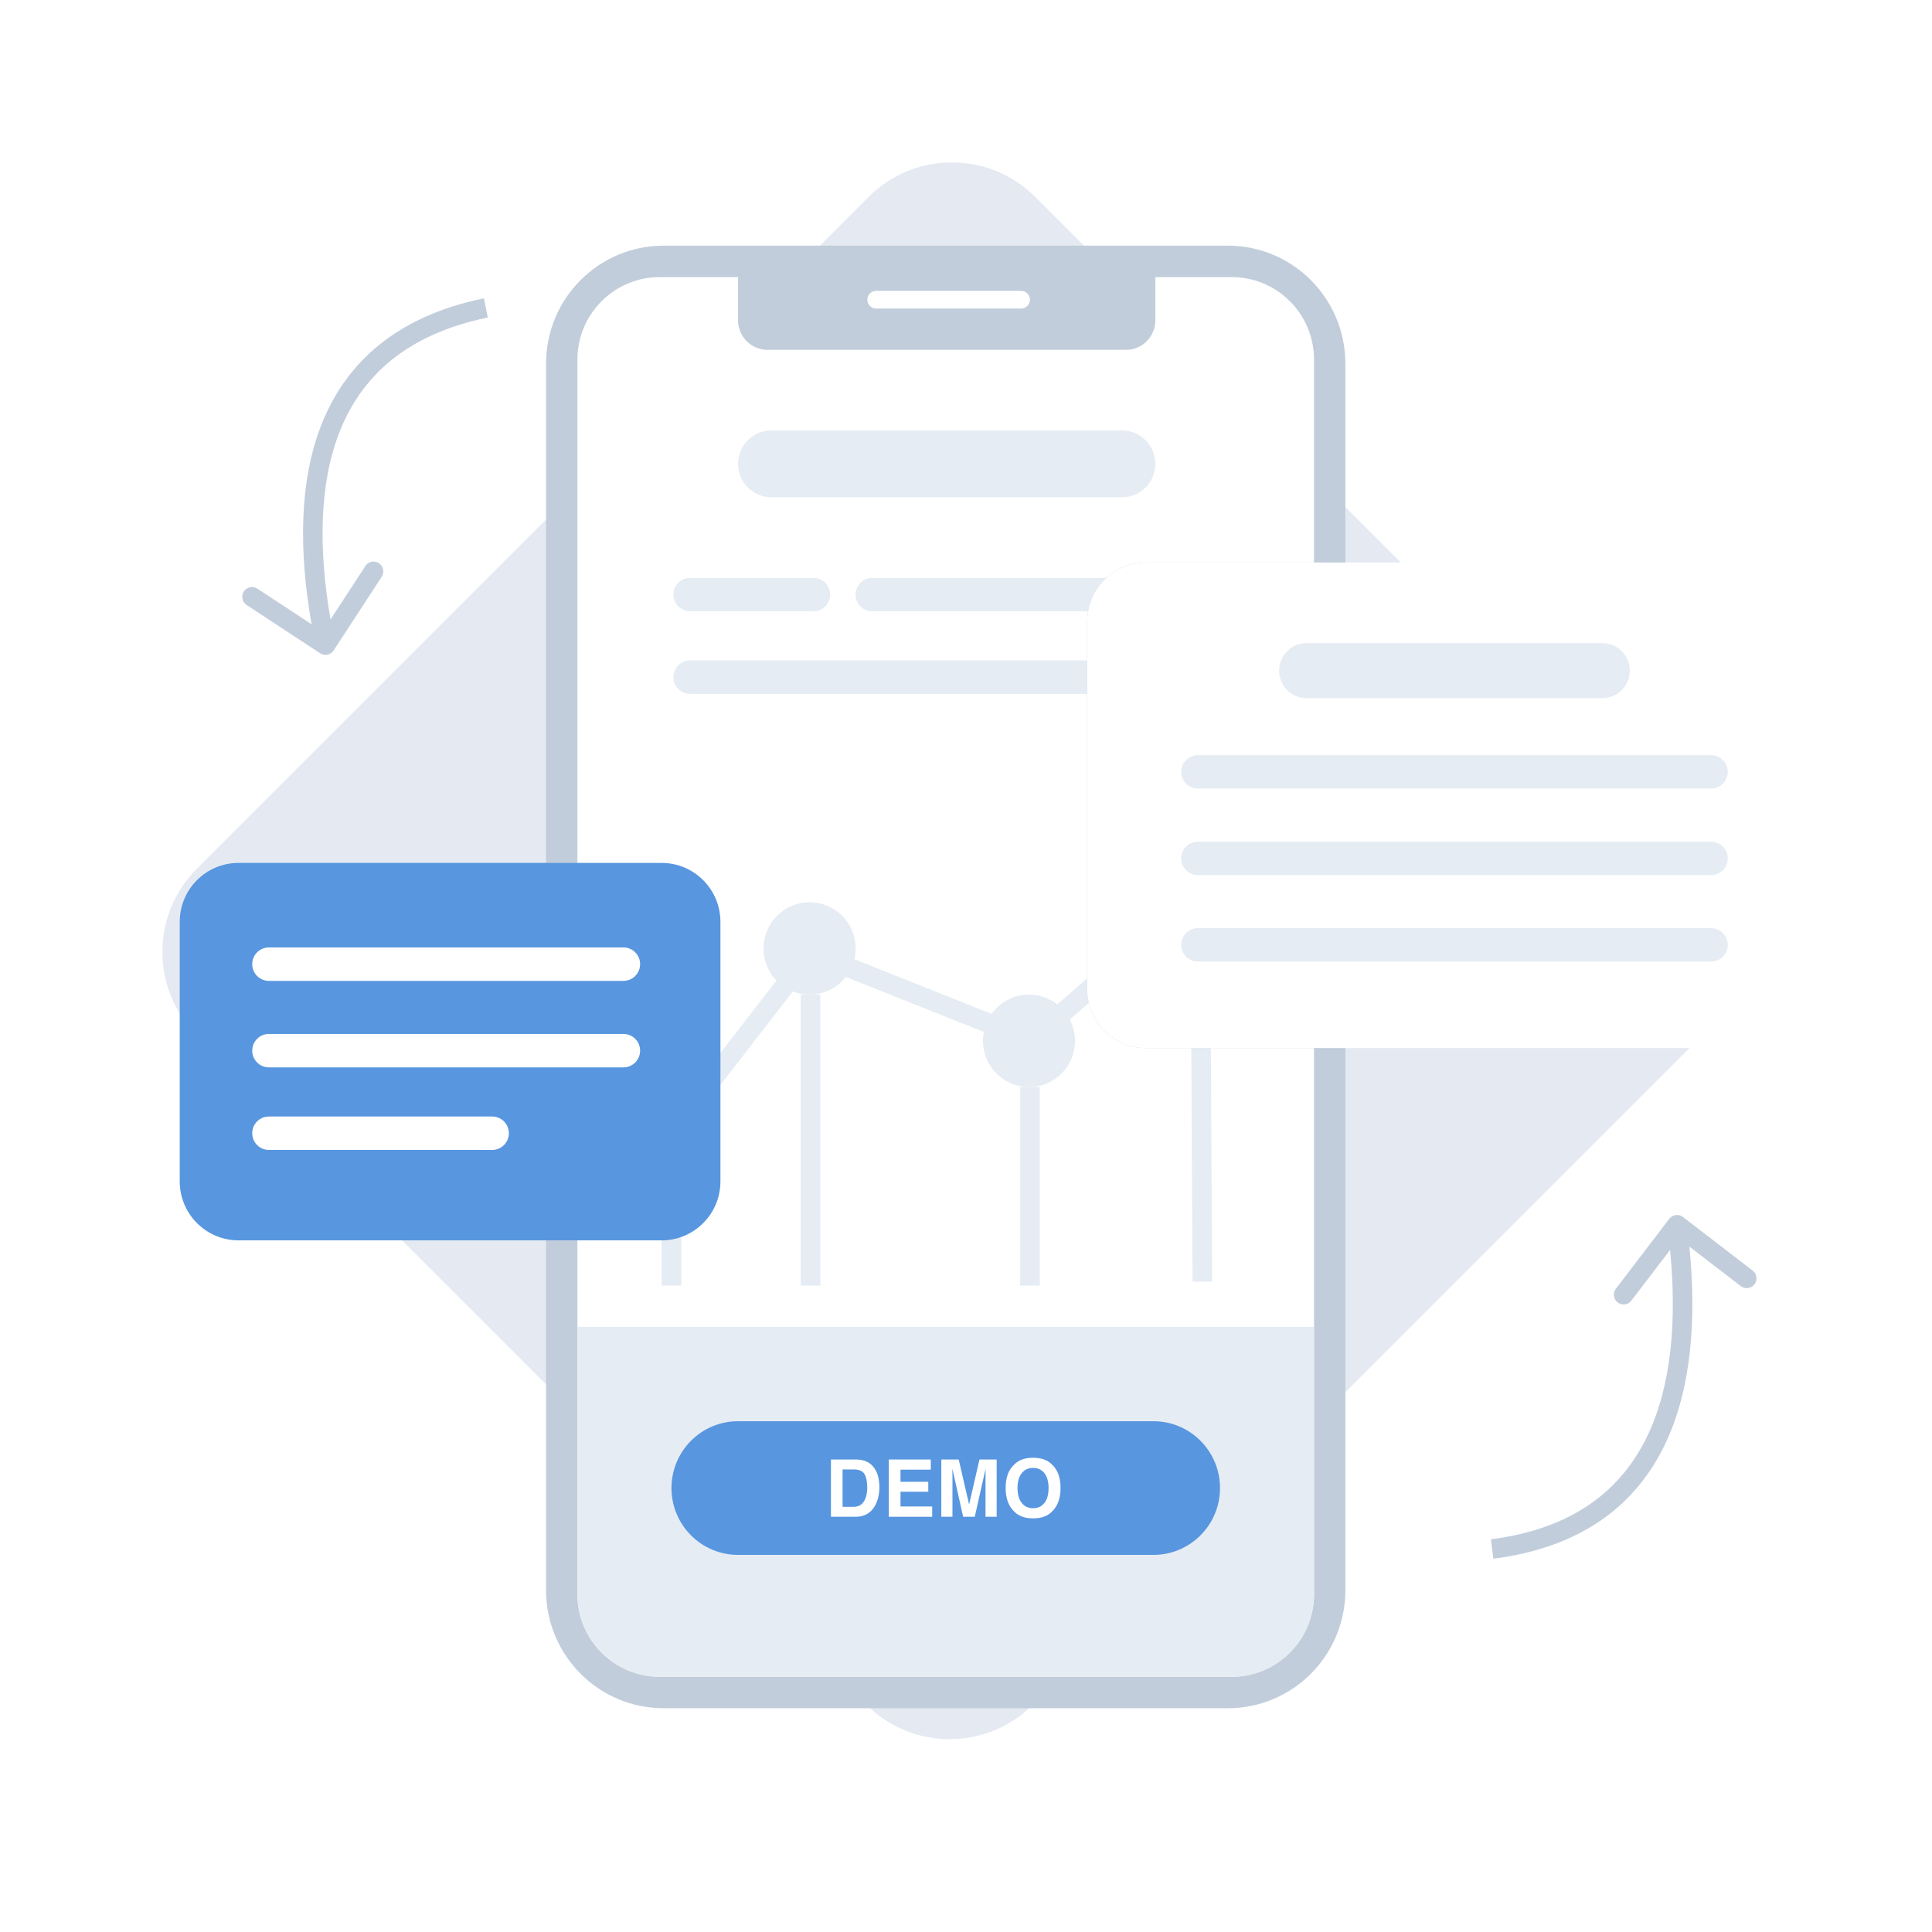 <svg width="170" height="170" viewBox="0 0 170 170" fill="none" xmlns="http://www.w3.org/2000/svg">
<path d="M76.434 17.326C80.48 13.28 87.04 13.28 91.086 17.326L149.995 76.236C154.041 80.282 154.041 86.842 149.995 90.888L90.887 149.996C86.841 154.042 80.281 154.042 76.235 149.996L17.326 91.087C13.279 87.04 13.279 80.48 17.326 76.434L76.434 17.326Z" fill="#E4E9F2"/>
<path d="M48.049 31.994C48.049 26.262 52.68 21.616 58.392 21.616H108.038C113.751 21.616 118.381 26.262 118.381 31.994V139.931C118.381 145.663 113.751 150.31 108.038 150.31H58.392C52.68 150.31 48.049 145.663 48.049 139.931V31.994Z" fill="#C2CDDB"/>
<path d="M50.807 31.648C50.807 27.636 54.048 24.383 58.047 24.383H108.383C112.381 24.383 115.623 27.636 115.623 31.648V140.277C115.623 144.29 112.381 147.542 108.383 147.542H58.047C54.048 147.542 50.807 144.29 50.807 140.277V31.648Z" fill="white"/>
<path d="M50.807 116.753H115.623V140.277C115.623 144.29 112.381 147.542 108.383 147.542H58.047C54.048 147.542 50.807 144.29 50.807 140.277V116.753Z" fill="#E6ECF3"/>
<path d="M64.943 24.556C64.943 23.123 66.101 21.962 67.529 21.962H99.075C100.503 21.962 101.661 23.123 101.661 24.556V28.189C101.661 29.622 100.503 30.783 99.075 30.783H67.529C66.101 30.783 64.943 29.622 64.943 28.189V24.556Z" fill="#C2CDDB"/>
<path d="M76.32 26.372C76.32 25.942 76.668 25.594 77.096 25.594H89.852C90.281 25.594 90.628 25.942 90.628 26.372C90.628 26.802 90.281 27.151 89.852 27.151H77.096C76.668 27.151 76.32 26.802 76.32 26.372Z" fill="white"/>
<path d="M59.084 130.937C59.084 127.689 61.708 125.055 64.945 125.055H101.49C104.727 125.055 107.351 127.689 107.351 130.937C107.351 134.185 104.727 136.818 101.49 136.818H64.945C61.708 136.818 59.084 134.185 59.084 130.937Z" fill="#5896DF"/>
<path d="M90.905 133.603C90.185 133.603 89.634 133.407 89.254 133.015C88.743 132.534 88.488 131.841 88.488 130.937C88.488 130.014 88.743 129.321 89.254 128.859C89.634 128.467 90.185 128.271 90.905 128.271C91.625 128.271 92.175 128.467 92.556 128.859C93.064 129.321 93.318 130.014 93.318 130.937C93.318 131.841 93.064 132.534 92.556 133.015C92.175 133.407 91.625 133.603 90.905 133.603ZM91.899 132.249C92.143 131.942 92.265 131.504 92.265 130.937C92.265 130.372 92.142 129.935 91.896 129.628C91.652 129.318 91.322 129.163 90.905 129.163C90.488 129.163 90.155 129.317 89.907 129.624C89.658 129.932 89.534 130.369 89.534 130.937C89.534 131.504 89.658 131.942 89.907 132.249C90.155 132.557 90.488 132.711 90.905 132.711C91.322 132.711 91.653 132.557 91.899 132.249Z" fill="white"/>
<path d="M83.809 133.463H82.828V128.424H84.359L85.275 132.386L86.185 128.424H87.699V133.463H86.718V130.055C86.718 129.957 86.719 129.82 86.721 129.645C86.724 129.467 86.725 129.33 86.725 129.234L85.771 133.463H84.749L83.802 129.234C83.802 129.33 83.803 129.467 83.806 129.645C83.808 129.82 83.809 129.957 83.809 130.055V133.463Z" fill="white"/>
<path d="M81.683 131.261H79.236V132.557H82.025V133.463H78.207V128.424H81.902V129.317H79.236V130.386H81.683V131.261Z" fill="white"/>
<path d="M75.288 133.463H73.117V128.424H75.288C75.6 128.429 75.859 128.465 76.067 128.534C76.42 128.65 76.706 128.863 76.925 129.173C77.1 129.424 77.22 129.695 77.284 129.986C77.347 130.278 77.379 130.556 77.379 130.82C77.379 131.49 77.245 132.058 76.976 132.523C76.612 133.149 76.049 133.463 75.288 133.463ZM76.07 129.71C75.909 129.436 75.588 129.299 75.11 129.299H74.139V132.588H75.11C75.607 132.588 75.953 132.343 76.149 131.853C76.256 131.584 76.31 131.264 76.31 130.892C76.31 130.38 76.23 129.985 76.07 129.71Z" fill="white"/>
<path d="M64.943 40.816C64.943 39.192 66.255 37.875 67.874 37.875H98.731C100.349 37.875 101.661 39.192 101.661 40.816C101.661 42.44 100.349 43.757 98.731 43.757H67.874C66.255 43.757 64.943 42.44 64.943 40.816Z" fill="#E6ECF3"/>
<path d="M75.285 52.319C75.285 51.507 75.941 50.848 76.75 50.848H105.883C106.693 50.848 107.349 51.507 107.349 52.319C107.349 53.131 106.693 53.789 105.883 53.789H76.75C75.941 53.789 75.285 53.131 75.285 52.319Z" fill="#E6ECF3"/>
<path d="M59.256 59.584C59.256 58.772 59.912 58.114 60.721 58.114H105.886C106.695 58.114 107.351 58.772 107.351 59.584C107.351 60.396 106.695 61.054 105.886 61.054H60.721C59.912 61.054 59.256 60.396 59.256 59.584Z" fill="#E6ECF3"/>
<path d="M59.256 52.319C59.256 51.507 59.912 50.848 60.721 50.848H71.581C72.391 50.848 73.047 51.507 73.047 52.319C73.047 53.131 72.391 53.789 71.581 53.789H60.721C59.912 53.789 59.256 53.131 59.256 52.319Z" fill="#E6ECF3"/>
<path d="M63.219 99.714C63.219 101.959 61.406 103.779 59.168 103.779C56.931 103.779 55.117 101.959 55.117 99.714C55.117 97.469 56.931 95.649 59.168 95.649C61.406 95.649 63.219 97.469 63.219 99.714Z" fill="#E6ECF3"/>
<path d="M75.288 83.455C75.288 85.7 73.474 87.519 71.237 87.519C68.999 87.519 67.186 85.7 67.186 83.455C67.186 81.21 68.999 79.39 71.237 79.39C73.474 79.39 75.288 81.21 75.288 83.455Z" fill="#E6ECF3"/>
<path d="M94.594 91.585C94.594 93.829 92.781 95.649 90.543 95.649C88.306 95.649 86.492 93.829 86.492 91.585C86.492 89.34 88.306 87.519 90.543 87.519C92.781 87.519 94.594 89.34 94.594 91.585Z" fill="#E6ECF3"/>
<path d="M109.764 77.919C109.764 80.164 107.95 81.984 105.713 81.984C103.476 81.984 101.662 80.164 101.662 77.919C101.662 75.674 103.476 73.855 105.713 73.855C107.95 73.855 109.764 75.674 109.764 77.919Z" fill="#E6ECF3"/>
<path fill-rule="evenodd" clip-rule="evenodd" d="M69.942 87.001L62.184 97.033L60.822 95.973L68.579 85.94L69.942 87.001Z" fill="#E6ECF3"/>
<path fill-rule="evenodd" clip-rule="evenodd" d="M87.008 90.979L74.424 85.963L75.061 84.355L87.645 89.371L87.008 90.979Z" fill="#E6ECF3"/>
<path fill-rule="evenodd" clip-rule="evenodd" d="M103.728 81.292L94.075 89.768L92.939 88.466L102.593 79.99L103.728 81.292Z" fill="#E6ECF3"/>
<path fill-rule="evenodd" clip-rule="evenodd" d="M104.937 112.774L104.764 81.638L106.488 81.629L106.661 112.764L104.937 112.774Z" fill="#E6ECF3"/>
<path fill-rule="evenodd" clip-rule="evenodd" d="M89.766 113.12L89.766 95.649L91.49 95.649L91.49 113.12L89.766 113.12Z" fill="#E6ECF3"/>
<path fill-rule="evenodd" clip-rule="evenodd" d="M70.46 113.12L70.46 87.519L72.184 87.519L72.184 113.12L70.46 113.12Z" fill="#E6ECF3"/>
<path fill-rule="evenodd" clip-rule="evenodd" d="M58.221 113.12L58.221 103.779L59.945 103.779L59.945 113.12L58.221 113.12Z" fill="#E6ECF3"/>
<mask id="mask0_1771_2844" style="mask-type:alpha" maskUnits="userSpaceOnUse" x="67" y="35" width="51" height="75">
<rect x="67.508" y="35.602" width="50.321" height="74.156" fill="#C4C4C4"/>
</mask>
<g mask="url(#mask0_1771_2844)">
<g filter="url(#filter0_f_1771_2844)">
<path d="M95.66 54.686C95.66 51.82 97.975 49.497 100.832 49.497H154.96C157.816 49.497 160.132 51.82 160.132 54.686V87.033C160.132 89.899 157.816 92.222 154.96 92.222H100.832C97.975 92.222 95.66 89.899 95.66 87.033V54.686Z" fill="#C2CDDB"/>
</g>
</g>
<path d="M95.662 54.686C95.662 51.82 97.978 49.497 100.834 49.497H154.962C157.818 49.497 160.134 51.82 160.134 54.686V87.033C160.134 89.899 157.818 92.222 154.962 92.222H100.834C97.978 92.222 95.662 89.899 95.662 87.033V54.686Z" fill="white"/>
<path d="M103.934 67.919C103.934 67.107 104.59 66.448 105.399 66.448H150.563C151.373 66.448 152.029 67.107 152.029 67.919C152.029 68.731 151.373 69.389 150.563 69.389H105.399C104.59 69.389 103.934 68.731 103.934 67.919Z" fill="#E6ECF3"/>
<path d="M112.553 59.011C112.553 57.673 113.633 56.589 114.966 56.589H140.996C142.329 56.589 143.409 57.673 143.409 59.011C143.409 60.348 142.329 61.432 140.996 61.432H114.966C113.633 61.432 112.553 60.348 112.553 59.011Z" fill="#E6ECF3"/>
<path d="M103.934 75.53C103.934 74.718 104.59 74.059 105.399 74.059H150.563C151.373 74.059 152.029 74.718 152.029 75.53C152.029 76.342 151.373 77 150.563 77H105.399C104.59 77 103.934 76.342 103.934 75.53Z" fill="#E6ECF3"/>
<path d="M103.934 83.141C103.934 82.329 104.59 81.67 105.399 81.67H150.563C151.373 81.67 152.029 82.329 152.029 83.141C152.029 83.953 151.373 84.611 150.563 84.611H105.399C104.59 84.611 103.934 83.953 103.934 83.141Z" fill="#E6ECF3"/>
<path d="M15.815 81.119C15.815 78.253 18.13 75.93 20.986 75.93H58.221C61.077 75.93 63.392 78.253 63.392 81.119V103.952C63.392 106.818 61.077 109.141 58.221 109.141H20.986C18.13 109.141 15.815 106.818 15.815 103.952V81.119Z" fill="#5896DF"/>
<path d="M22.193 84.838C22.193 84.026 22.849 83.368 23.659 83.368H54.86C55.669 83.368 56.325 84.026 56.325 84.838C56.325 85.65 55.669 86.309 54.86 86.309H23.659C22.849 86.309 22.193 85.65 22.193 84.838Z" fill="white"/>
<path d="M22.193 92.449C22.193 91.637 22.849 90.979 23.659 90.979H54.86C55.669 90.979 56.325 91.637 56.325 92.449C56.325 93.261 55.669 93.92 54.86 93.92H23.659C22.849 93.92 22.193 93.261 22.193 92.449Z" fill="white"/>
<path d="M22.193 99.714C22.193 98.902 22.849 98.244 23.659 98.244H43.31C44.12 98.244 44.776 98.902 44.776 99.714C44.776 100.526 44.12 101.185 43.31 101.185H23.659C22.849 101.185 22.193 100.526 22.193 99.714Z" fill="white"/>
<path fill-rule="evenodd" clip-rule="evenodd" d="M28.248 37.455C30.411 31.885 34.929 27.818 42.581 26.252L42.924 27.94C35.789 29.401 31.78 33.106 29.848 38.081C28.085 42.622 28.018 48.314 29.084 54.508L32.152 49.803C32.412 49.405 32.944 49.294 33.34 49.554C33.737 49.815 33.848 50.349 33.589 50.747L29.358 57.234C29.099 57.632 28.567 57.744 28.17 57.483L21.705 53.238C21.308 52.978 21.197 52.444 21.456 52.046C21.716 51.648 22.248 51.536 22.645 51.797L27.414 54.928C26.298 48.528 26.314 42.436 28.248 37.455Z" fill="#C2CDDB"/>
<path fill-rule="evenodd" clip-rule="evenodd" d="M146.525 127.051C143.955 132.445 139.149 136.163 131.402 137.155L131.185 135.446C138.408 134.521 142.681 131.125 144.975 126.308C147.071 121.911 147.559 116.24 146.954 109.984L143.546 114.446C143.258 114.824 142.719 114.895 142.343 114.606C141.966 114.317 141.895 113.776 142.183 113.398L146.883 107.244C147.171 106.867 147.71 106.795 148.086 107.085L154.219 111.8C154.596 112.089 154.667 112.63 154.379 113.008C154.09 113.385 153.551 113.457 153.175 113.168L148.651 109.689C149.29 116.155 148.822 122.228 146.525 127.051Z" fill="#C2CDDB"/>
<defs>
<filter id="filter0_f_1771_2844" x="75.66" y="29.497" width="104.471" height="82.725" filterUnits="userSpaceOnUse" color-interpolation-filters="sRGB">
<feFlood flood-opacity="0" result="BackgroundImageFix"/>
<feBlend mode="normal" in="SourceGraphic" in2="BackgroundImageFix" result="shape"/>
<feGaussianBlur stdDeviation="10" result="effect1_foregroundBlur_1771_2844"/>
</filter>
</defs>
</svg>
